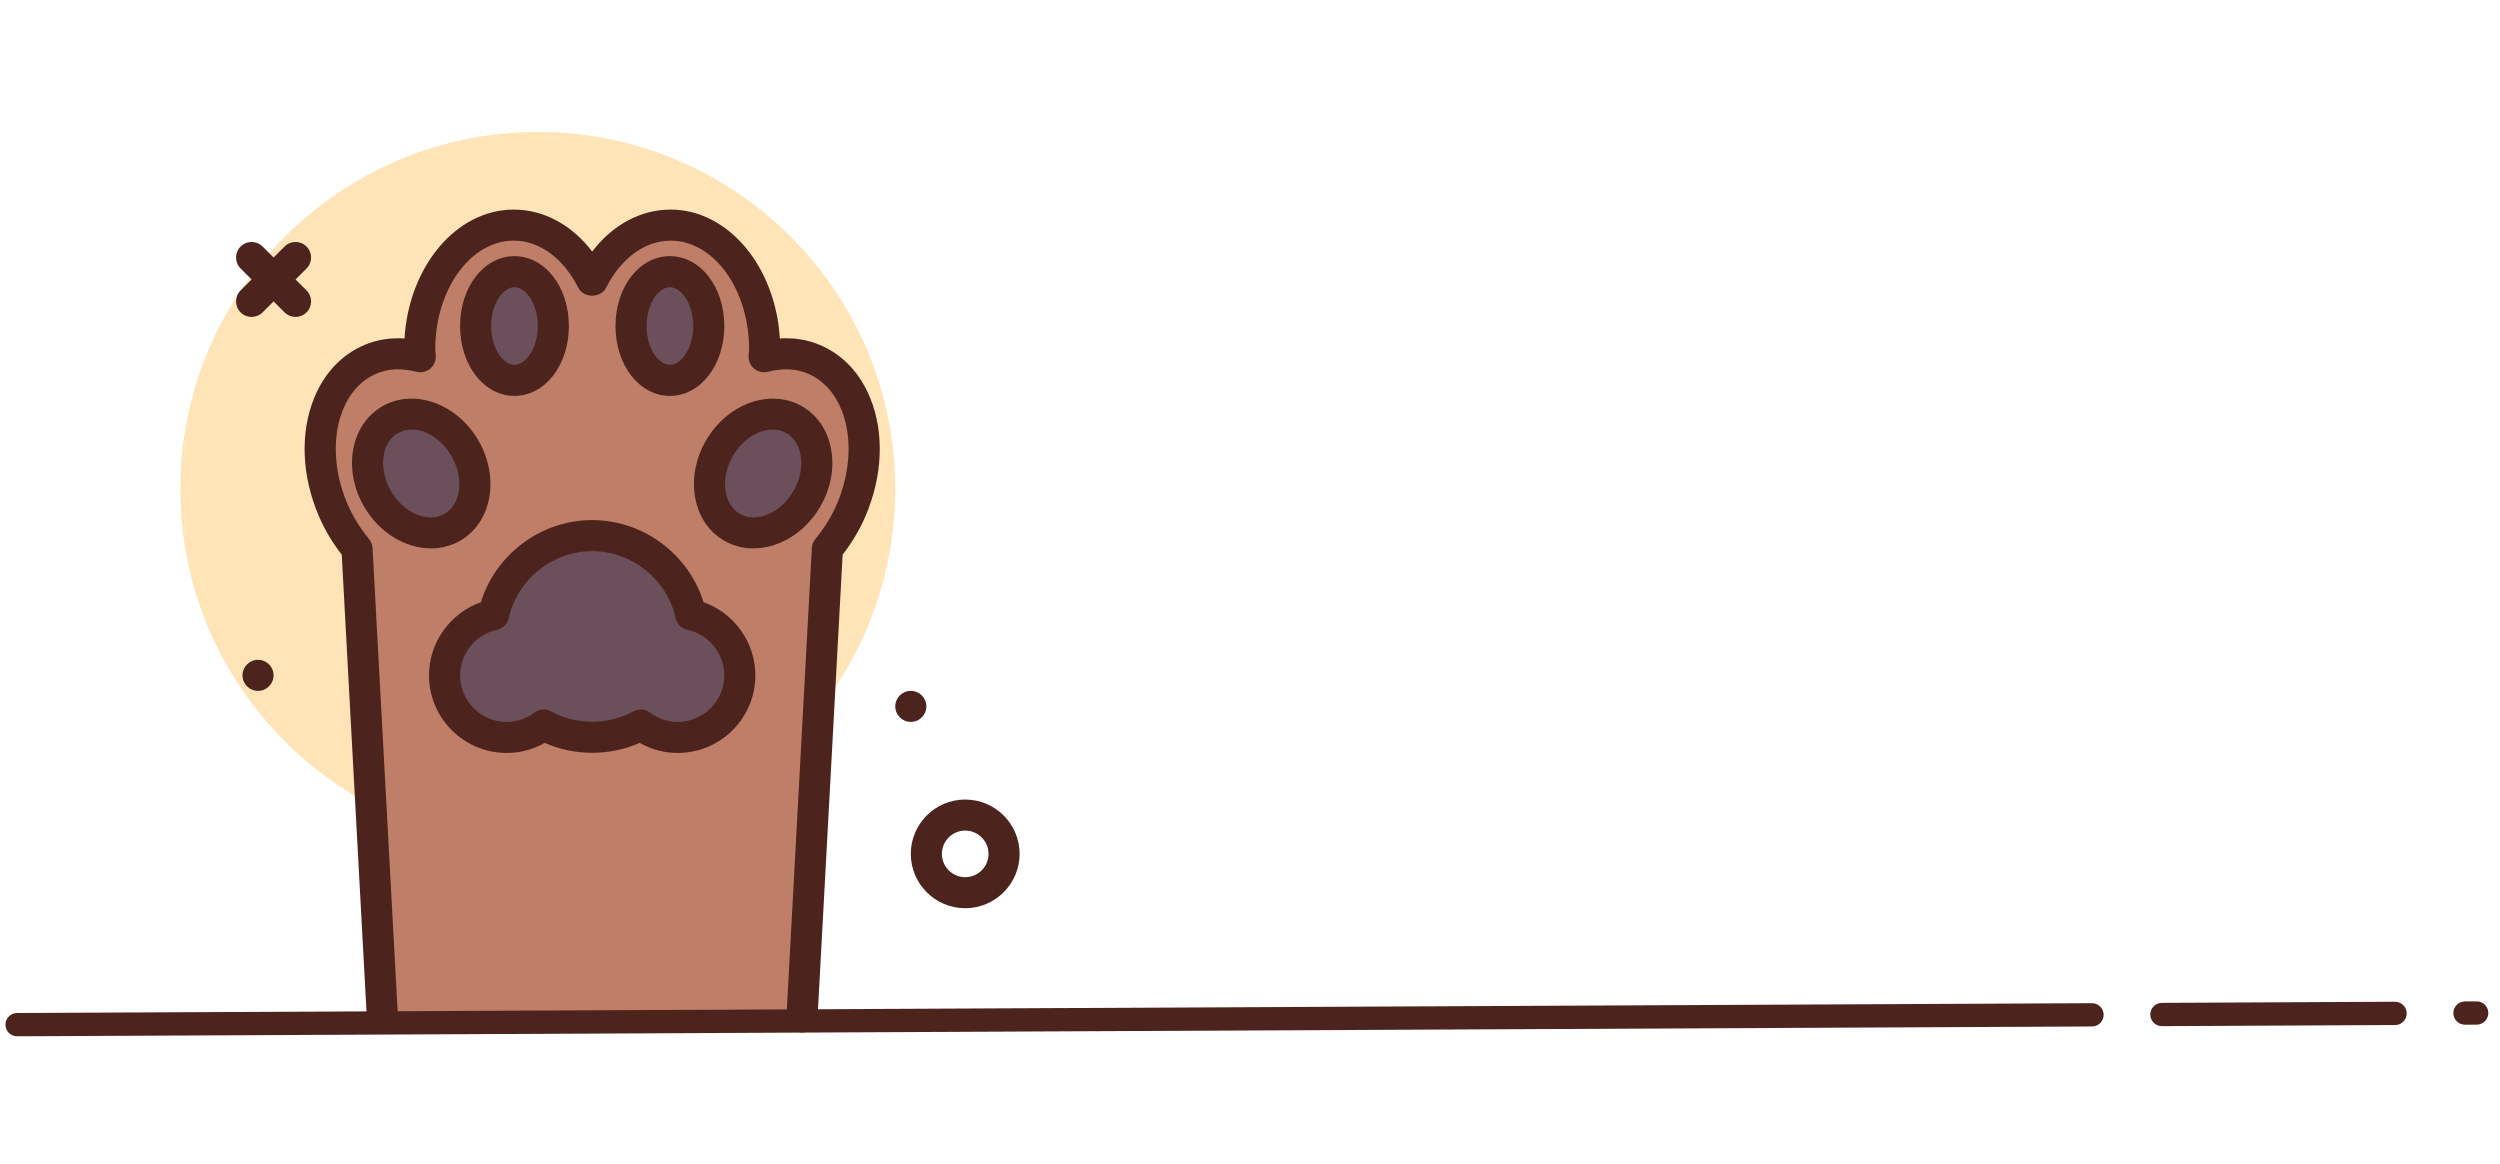 <svg width="146" height="68" viewBox="0 0 146 68" fill="none" xmlns="http://www.w3.org/2000/svg">
<path d="M31.407 49.413C42.937 49.413 52.283 40.077 52.283 28.56C52.283 17.043 42.937 7.707 31.407 7.707C19.877 7.707 10.53 17.043 10.53 28.56C10.53 40.077 19.877 49.413 31.407 49.413Z" fill="#FFE4B8"/>
<path d="M46.837 59.387L48.319 32.053C48.865 31.393 49.347 30.635 49.714 29.777C51.294 26.089 50.31 22.148 47.516 20.976C46.6 20.591 45.605 20.582 44.623 20.832C44.63 20.686 44.656 20.548 44.656 20.4C44.656 16.394 42.196 13.147 39.162 13.147C37.249 13.147 35.567 14.441 34.584 16.4C33.6 14.441 31.919 13.147 30.005 13.147C26.971 13.147 24.511 16.394 24.511 20.4C24.511 20.548 24.538 20.686 24.544 20.832C23.563 20.582 22.567 20.591 21.651 20.976C18.858 22.149 17.874 26.089 19.453 29.777C19.821 30.635 20.303 31.393 20.848 32.053L22.33 59.387" fill="#BF7E68"/>
<path d="M46.838 60.293C46.821 60.293 46.805 60.293 46.788 60.292C46.288 60.265 45.904 59.838 45.931 59.337L47.412 32.004C47.422 31.81 47.495 31.625 47.619 31.475C48.143 30.842 48.568 30.151 48.88 29.421C49.679 27.555 49.777 25.505 49.144 23.938C48.73 22.917 48.045 22.182 47.164 21.811C46.483 21.526 45.705 21.492 44.848 21.711C44.569 21.782 44.273 21.717 44.049 21.535C43.826 21.354 43.702 21.076 43.716 20.789C43.721 20.71 43.728 20.634 43.736 20.557C43.741 20.506 43.748 20.454 43.748 20.401C43.748 16.901 41.691 14.054 39.162 14.054C37.669 14.054 36.261 15.083 35.395 16.807C35.088 17.42 34.079 17.42 33.773 16.807C32.907 15.083 31.498 14.053 30.005 14.053C27.477 14.053 25.419 16.901 25.419 20.4C25.419 20.453 25.426 20.505 25.432 20.557C25.44 20.633 25.447 20.71 25.451 20.788C25.465 21.076 25.341 21.353 25.118 21.535C24.895 21.717 24.598 21.782 24.319 21.711C23.462 21.492 22.684 21.526 22.003 21.811C21.122 22.181 20.438 22.916 20.024 23.937C19.39 25.505 19.488 27.554 20.287 29.42C20.6 30.15 21.024 30.842 21.548 31.475C21.672 31.624 21.745 31.81 21.756 32.003L23.237 59.337C23.263 59.837 22.88 60.264 22.379 60.291C21.919 60.319 21.451 59.935 21.423 59.435L19.958 32.393C19.411 31.691 18.961 30.933 18.619 30.134C17.618 27.799 17.517 25.293 18.341 23.258C18.94 21.779 19.963 20.701 21.299 20.14C22.023 19.835 22.799 19.711 23.623 19.767C23.878 15.562 26.642 12.24 30.005 12.24C31.757 12.24 33.394 13.134 34.584 14.69C35.773 13.134 37.41 12.24 39.162 12.24C42.525 12.24 45.29 15.562 45.544 19.767C46.37 19.712 47.144 19.836 47.868 20.14C49.205 20.701 50.228 21.779 50.826 23.258C51.65 25.293 51.549 27.799 50.548 30.134C50.206 30.933 49.756 31.691 49.209 32.393L47.744 59.436C47.718 59.919 47.317 60.293 46.838 60.293Z" fill="#4C241D"/>
<path d="M26.414 30.793C27.825 29.98 28.156 27.914 27.153 26.179C26.151 24.445 24.194 23.698 22.783 24.512C21.372 25.326 21.041 27.391 22.044 29.126C23.047 30.86 25.003 31.607 26.414 30.793Z" fill="#6B4F5B"/>
<path d="M25.171 32.026C23.693 32.026 22.153 31.127 21.259 29.58C20.67 28.561 20.441 27.408 20.613 26.331C20.797 25.185 21.407 24.26 22.33 23.727C24.172 22.664 26.689 23.562 27.94 25.727C28.529 26.745 28.758 27.899 28.586 28.976C28.402 30.122 27.792 31.046 26.869 31.579C26.343 31.883 25.761 32.026 25.171 32.026ZM24.05 25.087C23.763 25.087 23.487 25.155 23.238 25.298C22.797 25.552 22.501 26.021 22.405 26.618C22.299 27.284 22.45 28.014 22.831 28.673C23.582 29.972 24.984 30.571 25.961 30.009C26.402 29.755 26.698 29.286 26.793 28.689C26.9 28.023 26.749 27.293 26.368 26.634C25.808 25.666 24.887 25.087 24.05 25.087Z" fill="#4C241D"/>
<path d="M47.122 29.128C48.125 27.393 47.794 25.328 46.383 24.514C44.972 23.7 43.015 24.447 42.013 26.181C41.01 27.916 41.341 29.982 42.752 30.795C44.163 31.609 46.119 30.862 47.122 29.128Z" fill="#6B4F5B"/>
<path d="M43.996 32.026C43.406 32.026 42.825 31.883 42.299 31.579C41.375 31.046 40.765 30.122 40.582 28.976C40.409 27.899 40.639 26.745 41.227 25.727C42.479 23.563 44.995 22.664 46.837 23.727C47.761 24.261 48.371 25.185 48.554 26.331C48.727 27.408 48.498 28.561 47.909 29.58C47.014 31.126 45.475 32.026 43.996 32.026ZM45.118 25.087C44.281 25.087 43.359 25.666 42.8 26.633C42.419 27.293 42.268 28.023 42.374 28.689C42.47 29.286 42.765 29.754 43.207 30.008C44.182 30.57 45.586 29.971 46.336 28.673C46.718 28.014 46.868 27.284 46.762 26.618C46.666 26.021 46.371 25.552 45.93 25.298C45.68 25.155 45.404 25.087 45.118 25.087Z" fill="#4C241D"/>
<path d="M53.191 42.16C53.692 42.16 54.099 41.754 54.099 41.253C54.099 40.753 53.692 40.347 53.191 40.347C52.69 40.347 52.283 40.753 52.283 41.253C52.283 41.754 52.69 42.16 53.191 42.16Z" fill="#4C241D"/>
<path d="M15.069 40.347C15.57 40.347 15.976 39.941 15.976 39.44C15.976 38.939 15.57 38.533 15.069 38.533C14.568 38.533 14.161 38.939 14.161 39.44C14.161 39.941 14.568 40.347 15.069 40.347Z" fill="#4C241D"/>
<path d="M14.693 18.509C14.461 18.509 14.229 18.42 14.051 18.243C13.697 17.889 13.697 17.315 14.051 16.961L16.618 14.397C16.973 14.043 17.547 14.043 17.902 14.397C18.256 14.751 18.256 15.325 17.902 15.679L15.335 18.243C15.158 18.42 14.925 18.509 14.693 18.509Z" fill="#4C241D"/>
<path d="M17.26 18.509C17.028 18.509 16.796 18.42 16.618 18.243L14.051 15.679C13.697 15.325 13.697 14.751 14.051 14.397C14.406 14.043 14.98 14.043 15.335 14.397L17.902 16.961C18.256 17.315 18.256 17.889 17.902 18.243C17.724 18.42 17.492 18.509 17.26 18.509Z" fill="#4C241D"/>
<path d="M56.368 53.04C54.616 53.04 53.191 51.616 53.191 49.867C53.191 48.117 54.616 46.693 56.368 46.693C58.119 46.693 59.545 48.117 59.545 49.867C59.545 51.616 58.119 53.04 56.368 53.04ZM56.368 48.507C55.617 48.507 55.006 49.117 55.006 49.867C55.006 50.617 55.617 51.227 56.368 51.227C57.119 51.227 57.729 50.617 57.729 49.867C57.729 49.117 57.119 48.507 56.368 48.507Z" fill="#4C241D"/>
<path d="M40.341 35.897C39.757 33.257 37.403 31.28 34.584 31.28C31.765 31.28 29.411 33.257 28.826 35.897C27.189 36.249 25.961 37.7 25.961 39.44C25.961 41.443 27.586 43.067 29.592 43.067C30.403 43.067 31.145 42.791 31.749 42.342C32.591 42.803 33.556 43.067 34.584 43.067C35.611 43.067 36.577 42.803 37.418 42.342C38.023 42.791 38.764 43.067 39.576 43.067C41.581 43.067 43.207 41.443 43.207 39.44C43.207 37.7 41.978 36.249 40.341 35.897Z" fill="#6B4F5B"/>
<path d="M39.576 43.973C38.795 43.973 38.038 43.771 37.357 43.383C35.618 44.158 33.549 44.158 31.81 43.383C31.13 43.771 30.373 43.973 29.592 43.973C27.09 43.973 25.053 41.94 25.053 39.44C25.053 37.513 26.297 35.799 28.082 35.168C28.953 32.359 31.603 30.373 34.584 30.373C37.565 30.373 40.215 32.359 41.085 35.168C42.871 35.799 44.114 37.513 44.114 39.44C44.114 41.94 42.078 43.973 39.576 43.973ZM37.418 41.435C37.61 41.435 37.8 41.496 37.96 41.615C38.44 41.971 38.999 42.16 39.576 42.16C41.077 42.16 42.299 40.94 42.299 39.44C42.299 38.168 41.395 37.051 40.15 36.784C39.803 36.709 39.531 36.439 39.455 36.093C38.954 33.83 36.905 32.187 34.584 32.187C32.262 32.187 30.214 33.83 29.713 36.093C29.636 36.439 29.365 36.709 29.017 36.784C27.773 37.051 26.869 38.168 26.869 39.44C26.869 40.94 28.09 42.16 29.592 42.16C30.169 42.16 30.727 41.971 31.207 41.615C31.491 41.402 31.874 41.376 32.185 41.547C33.65 42.349 35.518 42.349 36.983 41.547C37.119 41.472 37.269 41.435 37.418 41.435Z" fill="#4C241D"/>
<path d="M30.045 22.213C31.299 22.213 32.315 20.793 32.315 19.04C32.315 17.287 31.299 15.867 30.045 15.867C28.792 15.867 27.776 17.287 27.776 19.04C27.776 20.793 28.792 22.213 30.045 22.213Z" fill="#6B4F5B"/>
<path d="M30.045 23.12C28.264 23.12 26.869 21.328 26.869 19.04C26.869 16.752 28.264 14.96 30.045 14.96C31.827 14.96 33.222 16.752 33.222 19.04C33.222 21.328 31.827 23.12 30.045 23.12ZM30.045 16.773C29.401 16.773 28.684 17.704 28.684 19.04C28.684 20.376 29.401 21.307 30.045 21.307C30.69 21.307 31.407 20.376 31.407 19.04C31.407 17.704 30.69 16.773 30.045 16.773Z" fill="#4C241D"/>
<path d="M39.122 22.213C40.375 22.213 41.391 20.793 41.391 19.04C41.391 17.287 40.375 15.867 39.122 15.867C37.869 15.867 36.853 17.287 36.853 19.04C36.853 20.793 37.869 22.213 39.122 22.213Z" fill="#6B4F5B"/>
<path d="M39.122 23.12C37.34 23.12 35.945 21.328 35.945 19.04C35.945 16.752 37.34 14.96 39.122 14.96C40.904 14.96 42.299 16.752 42.299 19.04C42.299 21.328 40.904 23.12 39.122 23.12ZM39.122 16.773C38.478 16.773 37.761 17.704 37.761 19.04C37.761 20.376 38.478 21.307 39.122 21.307C39.767 21.307 40.484 20.376 40.484 19.04C40.484 17.704 39.767 16.773 39.122 16.773Z" fill="#4C241D"/>
<path fill-rule="evenodd" clip-rule="evenodd" d="M0.319 59.843C0.317 59.468 0.621 59.162 0.997 59.16L122.169 58.586C122.545 58.585 122.851 58.888 122.853 59.263C122.855 59.639 122.552 59.944 122.176 59.946L1.003 60.52C0.627 60.522 0.321 60.219 0.319 59.843Z" fill="#4C241D"/>
<path fill-rule="evenodd" clip-rule="evenodd" d="M125.576 59.25C125.574 58.875 125.878 58.569 126.254 58.567L139.868 58.502C140.244 58.501 140.551 58.804 140.552 59.179C140.554 59.555 140.251 59.861 139.875 59.862L126.26 59.927C125.884 59.929 125.578 59.626 125.576 59.25Z" fill="#4C241D"/>
<path fill-rule="evenodd" clip-rule="evenodd" d="M143.275 59.166C143.274 58.791 143.577 58.485 143.953 58.483L144.634 58.48C145.01 58.478 145.316 58.781 145.318 59.157C145.319 59.532 145.016 59.838 144.64 59.84L143.959 59.843C143.583 59.845 143.277 59.542 143.275 59.166Z" fill="#4C241D"/>
</svg>
